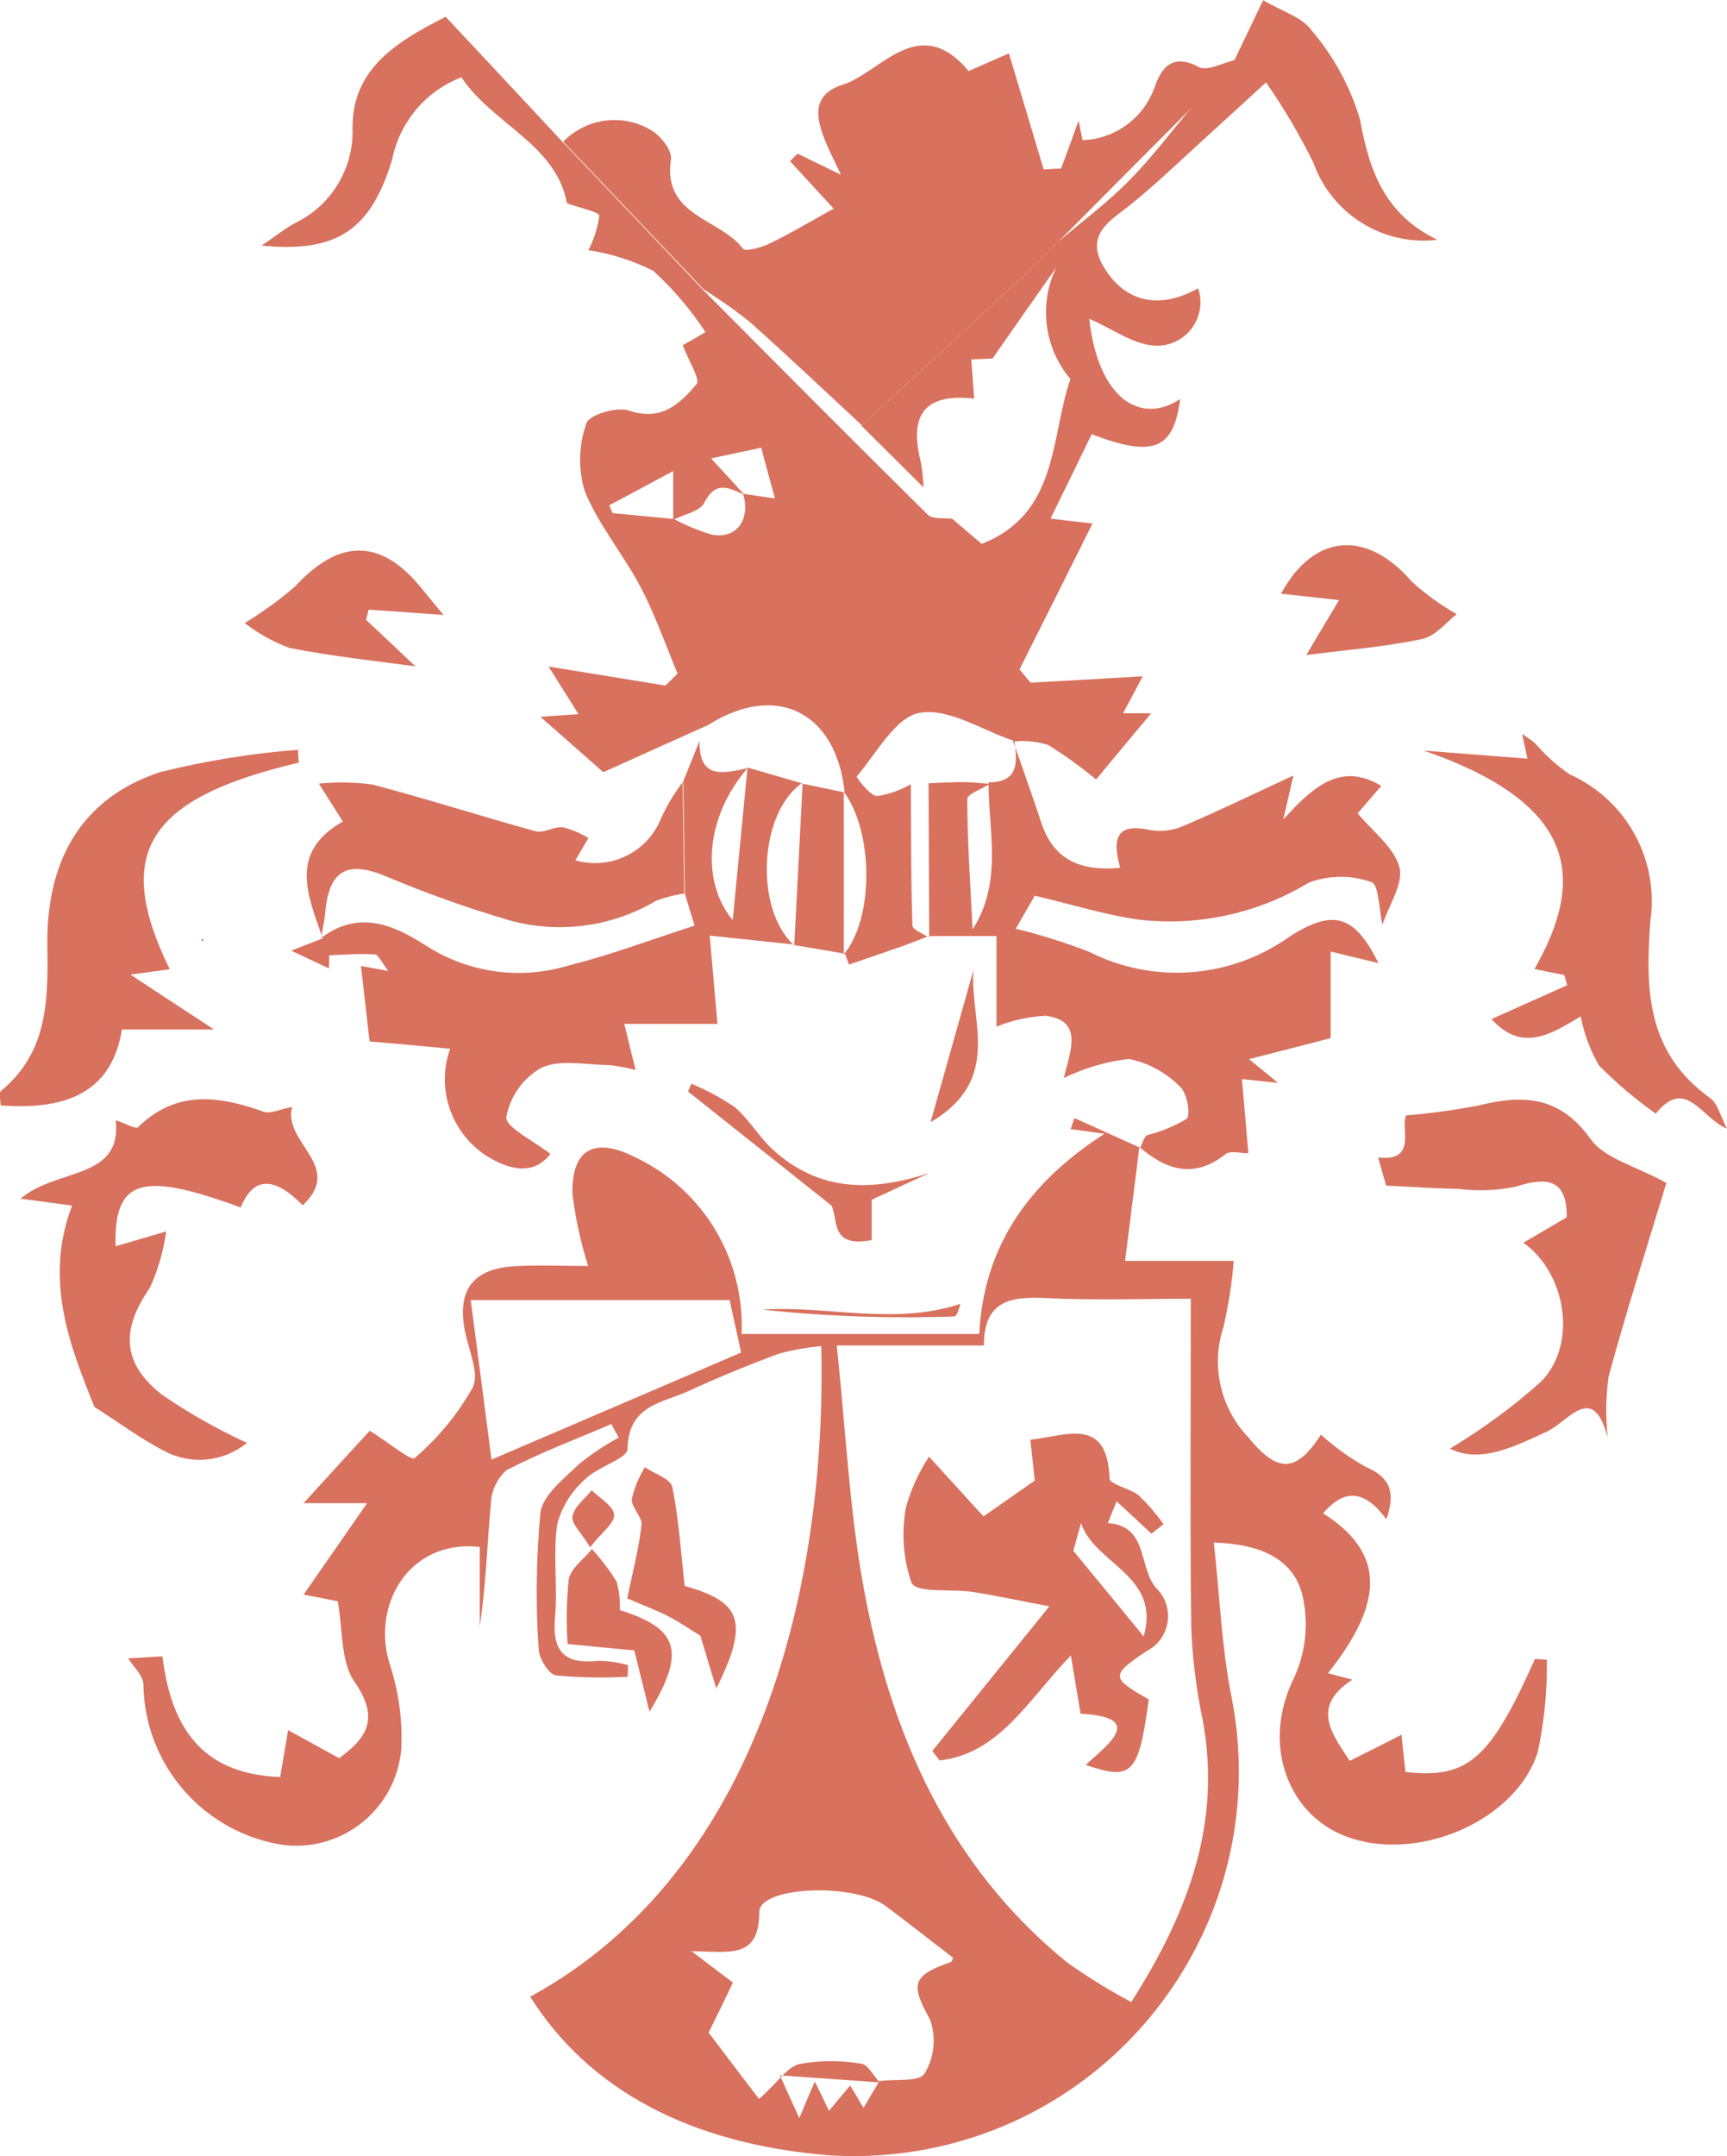 <?xml version="1.0" encoding="UTF-8"?>
<svg id="Ebene_1" data-name="Ebene 1" xmlns="http://www.w3.org/2000/svg" viewBox="0 0 78.04 97.37">
  <defs>
    <style>
      .cls-1 {
        fill: #d8715d;
        stroke-width: 0px;
      }
    </style>
  </defs>
  <g id="Gruppe_8" data-name="Gruppe 8">
    <g id="wappen">
      <path id="Pfad_240" data-name="Pfad 240" class="cls-1" d="m51.49,51.77c-.21,1.67-.42,3.33-.65,5.17h4.91c-.08,1.01-.24,2.02-.47,3.01-.57,1.74-.13,3.65,1.14,4.97,1.32,1.62,2.16,1.59,3.27-.13.61.55,1.28,1.03,2,1.44,1.11.47,1.39,1.12.96,2.38-.96-1.3-1.87-1.43-2.86-.27,2.75,1.75,2.83,3.93.22,7.22l1.1.29c-1.89,1.23-.93,2.43-.12,3.67.78-.39,1.48-.74,2.34-1.18.08.73.13,1.21.18,1.68,2.82.32,3.83-.57,5.85-5.1.18.01.36.02.54.03.02,1.42-.12,2.83-.42,4.21-1.12,3.34-6.02,5.15-9.15,3.55-2.21-1.13-3.29-4.07-1.84-6.97.53-1.18.66-2.5.35-3.76-.43-1.61-1.93-2.26-3.99-2.32.27,2.41.35,4.75.81,7.02,1.83,9.42-4.33,18.54-13.75,20.37-1.47.28-2.96.38-4.46.28-6.24-.51-10.83-2.94-13.49-7.16,10.44-5.7,13.41-18.73,13.15-29.38-.65.06-1.29.17-1.91.34-1.38.51-2.74,1.07-4.07,1.68-1.18.55-2.74.63-2.77,2.61,0,.46-1.36.81-1.92,1.38-.61.54-1.05,1.24-1.26,2.03-.2,1.38.03,2.82-.1,4.22-.14,1.54.44,2.12,1.95,1.95.46,0,.91.07,1.35.2,0,.17-.01.35-.02.52-1.08.06-2.16.04-3.24-.06-.32-.05-.77-.77-.78-1.2-.14-2.04-.11-4.1.08-6.14.1-.8,1.06-1.54,1.73-2.19.56-.46,1.17-.86,1.81-1.21-.11-.2-.23-.41-.34-.61-1.58.68-3.21,1.29-4.73,2.08-.44.39-.69.94-.71,1.53-.17,1.83-.22,3.67-.5,5.51v-3.57c-3.22-.37-4.95,2.68-4.04,5.38.39,1.22.56,2.51.49,3.79-.25,2.62-2.57,4.55-5.2,4.3-.12-.01-.24-.03-.35-.05-3.5-.64-6.06-3.67-6.1-7.23-.02-.4-.46-.79-.69-1.16.41-.02.98-.06,1.55-.09.44,3.6,2.09,5.32,5.32,5.45.1-.58.2-1.18.36-2.12.81.45,1.47.81,2.31,1.27,1.13-.85,1.91-1.7.69-3.45-.64-.92-.52-2.37-.76-3.64-.3-.06-.67-.13-1.54-.3l2.87-4.13h-2.87c1.08-1.19,2.11-2.31,2.99-3.27.81.51,1.87,1.37,2.02,1.24,1.06-.9,1.95-1.98,2.63-3.19.32-.65-.2-1.72-.36-2.6-.34-1.81.38-2.77,2.26-2.88,1.07-.06,2.15-.01,3.32-.01-.34-1.05-.57-2.13-.71-3.22-.06-2.06.99-2.62,2.81-1.7,3.08,1.44,4.98,4.59,4.83,7.99h10.74c.2-3.91,2.18-6.8,5.66-9.04-.74-.1-1.13-.16-1.53-.21.06-.17.12-.34.17-.5.99.45,1.98.89,2.97,1.34l-.06-.06h0Zm-11.74,42.27c-1.39-.1-2.77-.2-4.51-.32.39.85.57,1.26.88,1.93.31-.74.47-1.12.7-1.65.28.57.46.94.64,1.32.31-.37.62-.74.96-1.14l.6,1.01c.28-.48.5-.84.72-1.21.71-.1,1.8.05,2.04-.34.44-.73.53-1.62.25-2.43-.88-1.59-.85-1.98.92-2.6.11-.04.13-.33.09-.22-1.08-.83-2.04-1.59-3.01-2.31-1.43-1.07-5.71-.9-5.72.26-.01,2.13-1.29,1.8-3.07,1.77.89.67,1.33,1.01,1.88,1.42-.33.7-.68,1.41-1.1,2.26.75.99,1.53,2.02,2.28,3,.87-.78,1.28-1.45,1.82-1.58.92-.17,1.86-.17,2.79-.02.3.04.56.54.83.84h0Zm-1.94-33.28c.41,3.83.57,7.41,1.21,10.9,1.21,6.62,3.82,12.59,9.21,16.97.92.65,1.89,1.25,2.89,1.78,2.62-4.11,4.09-8.14,3.22-12.78-.29-1.38-.46-2.77-.51-4.18-.06-4.83-.02-9.66-.02-14.8-2.04,0-4.32.08-6.59-.03-1.58-.08-2.76.14-2.76,2.14h-6.66,0Zm-15.59,5.15c3.85-1.65,7.57-3.24,11.27-4.83-.18-.81-.33-1.51-.52-2.37h-11.7c.34,2.6.63,4.79.94,7.2h0Z"/>
      <path id="Pfad_241" data-name="Pfad 241" class="cls-1" d="m41.98,42.27c-.35.13-.69.27-1.04.4-.8.28-1.61.56-2.58.89.04.13-.06-.18-.17-.49l-.07.04c1.37-1.61,1.37-5.52,0-7.37l.05.05c-.38-3.65-3.1-4.99-6.17-3.05-1.63.73-3.25,1.46-4.74,2.13-.76-.67-1.66-1.46-2.84-2.5l1.72-.12c-.42-.67-.8-1.28-1.35-2.15,2,.33,3.64.59,5.28.86.18-.18.37-.36.55-.54-.55-1.31-1.02-2.67-1.68-3.92-.78-1.48-1.9-2.8-2.52-4.33-.3-1-.27-2.08.08-3.06.12-.37,1.37-.76,1.92-.57,1.46.5,2.31-.3,3.06-1.2.17-.2-.33-.98-.63-1.75.25-.14.69-.39,1.03-.59-.67-1.02-1.46-1.95-2.36-2.77-.92-.46-1.91-.78-2.93-.93.25-.49.42-1.02.49-1.56,0-.17-.89-.35-1.46-.56-.5-2.68-3.34-3.55-4.77-5.69-1.61.62-2.79,2.02-3.13,3.71-.96,3.19-2.5,4.23-5.9,3.89.63-.42,1.03-.75,1.48-1,1.66-.78,2.7-2.49,2.63-4.32,0-2.53,1.74-3.78,4.21-5.01,1.69,1.8,3.49,3.73,5.29,5.66,2.12,2.22,4.23,4.45,6.35,6.68,3.37,3.39,6.74,6.78,10.14,10.14.22.22.73.14,1.11.19.46.39.91.78,1.33,1.13,3.49-1.36,3.1-4.82,4.01-7.44-1.19-1.41-1.44-3.38-.64-5.04-.89,1.27-1.78,2.53-2.88,4.11.07,0-.41.02-.96.04.05.61.08,1.12.13,1.77-2.43-.27-2.9.93-2.41,2.87.07.38.11.76.12,1.14l-2.8-2.78-.05.04c2.51-2.32,5.02-4.63,7.53-6.95.43-.44.87-.87,1.3-1.31,1.1-.94,2.28-1.81,3.29-2.83,1.04-1.05,1.93-2.24,2.88-3.37.63-.69,1.26-1.39,1.9-2.09.45-.94.9-1.88,1.3-2.71.86.51,1.75.76,2.17,1.34,1.01,1.18,1.77,2.57,2.21,4.06.42,2.35,1.14,4.28,3.49,5.42-2.45.29-4.77-1.16-5.6-3.48-.62-1.26-1.34-2.48-2.14-3.63-1.05.96-2.09,1.92-3.15,2.88-.96.88-1.91,1.78-2.92,2.6-.94.76-2.16,1.36-1.25,2.88.95,1.57,2.5,1.92,4.25.94.35,1.03-.2,2.14-1.23,2.49-.18.06-.37.1-.56.1-1.03.04-2.09-.78-3.13-1.21.41,3.63,2.33,4.8,4.11,3.62-.3,2.27-1.19,2.66-4,1.59-.59,1.22-1.19,2.45-1.86,3.81.65.08,1.18.14,1.9.22-1.14,2.29-2.22,4.44-3.3,6.59l.5.6c1.64-.09,3.28-.18,5.07-.29-.28.52-.56,1.05-.89,1.67h1.27c-.85,1.02-1.62,1.94-2.49,2.99-.69-.57-1.41-1.09-2.17-1.56-.52-.16-1.06-.21-1.6-.15l.06-.03c-1.43-.48-2.95-1.5-4.26-1.27-1.1.19-1.95,1.83-2.85,2.88-.02.03.59.86.92.88.54-.08,1.06-.26,1.53-.54.01,2.13,0,4.25.07,6.38,0,.19.48.37.74.55l-.03-.04h0Zm-11.56-18.79v-2.21c-1.3.7-2.09,1.13-2.89,1.55.05.12.1.23.15.35.92.09,1.85.18,2.78.27.54.29,1.1.52,1.69.7,1.12.23,1.78-.67,1.43-1.84l1.44.21c-.25-.89-.43-1.57-.62-2.29-.79.17-1.37.29-2.27.48.64.69,1.08,1.17,1.51,1.65-.69-.32-1.3-.67-1.82.36-.2.39-.92.52-1.41.77h0Z"/>
      <path id="Pfad_242" data-name="Pfad 242" class="cls-1" d="m47.73,10.99c-.43.44-.87.87-1.3,1.31-2.51,2.32-5.02,4.63-7.53,6.95l.05-.04c-1.69-1.57-3.36-3.15-5.08-4.68-.66-.53-1.35-1.01-2.07-1.46-2.12-2.22-4.23-4.45-6.35-6.67,1.05-1.08,2.71-1.29,3.99-.51.42.25.94.91.88,1.3-.4,2.58,2.22,2.67,3.25,4.04.11.15.83-.05,1.2-.23.88-.42,1.73-.93,2.9-1.58l-1.97-2.14.34-.34,1.96.95c-.79-1.69-1.88-3.45.09-4.07,1.71-.54,3.43-3.3,5.68-.61.54-.24,1.17-.51,1.82-.8.54,1.8,1.06,3.52,1.57,5.24l.79-.04c.28-.76.56-1.52.79-2.16.04.19.11.53.18.88,1.47-.05,2.75-.99,3.25-2.38.31-.9.81-1.56,2.01-.92.38.2,1.08-.2,1.63-.32-.63.69-1.26,1.39-1.9,2.09-2.06,2.07-4.12,4.13-6.17,6.2h0Z"/>
      <path id="Pfad_243" data-name="Pfad 243" class="cls-1" d="m62.27,43.49l-2.14-.52v3.91c-1.35.35-2.47.64-3.69.95.53.43.92.75,1.31,1.07-.47-.05-.94-.1-1.63-.17.11,1.23.2,2.29.29,3.35-.35,0-.81-.13-1.03.04-1.43,1.13-2.69.72-3.91-.34l.05.05c.11-.2.17-.5.33-.57.62-.16,1.21-.4,1.77-.73.2-.18.02-1.18-.3-1.46-.63-.64-1.43-1.07-2.31-1.25-1.02.12-2.01.41-2.94.86.32-1.28.88-2.6-.83-2.81-.76.04-1.51.21-2.21.49v-4.09h-3.08l.04.04c-.01-2.31-.02-4.63-.03-6.94.53-.02,1.06-.05,1.59-.05.39,0,.79.05,1.18.08-.36.23-1.03.46-1.02.69,0,1.92.14,3.83.24,5.88,1.37-2.13.72-4.43.72-6.64,1.41,0,1.29-.96,1.17-1.9l-.06.03c.42,1.22.86,2.43,1.26,3.65.57,1.79,1.87,2.24,3.58,2.08-.37-1.33-.19-2.05,1.39-1.7.54.08,1.09,0,1.58-.24,1.57-.67,3.11-1.42,4.86-2.23-.13.56-.24,1.01-.46,1.99,1.44-1.61,2.68-2.57,4.43-1.52-.37.43-.74.86-1.07,1.24.69.83,1.65,1.54,1.89,2.44.19.74-.49,1.72-.77,2.59-.15-.67-.17-1.83-.49-1.92-.91-.33-1.91-.32-2.82.01-2.31,1.4-5.02,1.99-7.7,1.68-1.55-.22-3.07-.7-4.7-1.08l-.86,1.49c1.12.27,2.21.62,3.29,1.03,2.9,1.48,6.39,1.23,9.05-.65,2-1.3,2.97-1,4.03,1.14h0Z"/>
      <path id="Pfad_244" data-name="Pfad 244" class="cls-1" d="m30.85,35.35c.25-.63.51-1.26.76-1.89-.03,1.75,1.07,1.47,2.17,1.23-1.91,2.2-2.12,5.12-.67,6.86.21-2.17.44-4.53.67-6.89.81.24,1.63.47,2.44.71l.05-.03c-1.97,1.34-2.2,5.7-.38,7.36l-.05-.05c-1.23-.13-2.46-.26-3.77-.4.12,1.38.24,2.76.35,3.99h-4.21c.22.89.35,1.42.51,2.08-.39-.1-.78-.18-1.18-.22-1.04-.01-2.21-.28-3.08.12-.83.47-1.41,1.29-1.58,2.23-.05.45,1.23,1.06,1.99,1.66-.76.99-1.87.74-2.96.04-1.55-1.06-2.2-3.02-1.57-4.79-1.25-.12-2.46-.23-3.64-.33-.12-1.03-.25-2.22-.39-3.41.32.06.61.11,1.24.23-.33-.43-.46-.74-.6-.75-.69-.04-1.38.01-2.07.04,0,.2-.01.39-.02.59l-1.7-.8c.4-.16.92-.36,1.44-.56l-.05-.04c1.69-1.25,3.26-.56,4.74.4,1.91,1.21,4.25,1.53,6.41.87,1.91-.48,3.76-1.18,5.69-1.8-.11-.36-.28-.89-.44-1.43-.02-1.67-.05-3.33-.07-5h0Z"/>
      <path id="Pfad_245" data-name="Pfad 245" class="cls-1" d="m62.27,52.27c1.84.21.97-1.42,1.28-1.9,1.1-.09,2.19-.24,3.27-.45,2-.49,3.65-.44,5.05,1.51.64.9,2.06,1.23,3.43,1.99-.79,2.62-1.77,5.66-2.61,8.74-.13.92-.14,1.84-.04,2.76-.67-2.54-1.76-.73-2.75-.27-1.5.69-3,1.45-4.38.77,1.48-.89,2.88-1.91,4.16-3.07,1.63-1.74,1.05-4.89-.84-6.23.64-.37,1.28-.75,1.96-1.15.01-1.66-.81-1.87-2.31-1.38-.84.17-1.7.21-2.56.1-1.05-.02-2.09-.09-3.29-.15-.06-.2-.22-.74-.37-1.28h0Z"/>
      <path id="Pfad_246" data-name="Pfad 246" class="cls-1" d="m3.25,54.44l-2.32-.31c1.64-1.4,4.59-.83,4.3-3.54.41.13.91.42,1.01.31,1.74-1.7,3.67-1.41,5.69-.69.29.1.71-.12,1.27-.22-.43,1.62,2.37,2.66.48,4.44-1.3-1.33-2.25-1.29-2.8.1-4.48-1.65-5.73-1.29-5.66,1.75l2.29-.67c-.12.88-.37,1.74-.74,2.55-1.28,1.85-1.29,3.37.53,4.81,1.22.84,2.51,1.57,3.86,2.19-1.02.83-2.43,1-3.61.43-1.14-.57-2.17-1.35-3.28-2.05-1.11-2.75-2.29-5.73-1.02-9.08h0Z"/>
      <path id="Pfad_247" data-name="Pfad 247" class="cls-1" d="m64.38,33.9l4.64.36c-.07-.34-.13-.63-.24-1.12.34.24.49.33.62.46.45.52.96.98,1.53,1.37,2.55,1.14,4.04,3.83,3.65,6.6-.24,3.15-.16,5.97,2.69,8.01.35.25.47.82.77,1.39-1.18-.49-1.85-2.36-3.22-.68-.92-.65-1.78-1.38-2.57-2.18-.39-.68-.67-1.43-.82-2.21-1.3.77-2.64,1.67-4.03.12l3.42-1.53c-.04-.15-.09-.3-.13-.46-.44-.09-.88-.17-1.35-.27,2.3-4.03,2-7.43-4.96-9.85h0Z"/>
      <path id="Pfad_248" data-name="Pfad 248" class="cls-1" d="m13.5,34.44c-6.85,1.61-8.41,4.07-5.83,9.33-.44.06-.86.12-1.78.24,1.32.87,2.29,1.5,3.78,2.48h-4.16c-.47,2.93-2.64,3.64-5.48,3.43,0-.21-.1-.56.02-.66,2.09-1.72,2.13-4.06,2.09-6.47-.07-3.75,1.4-6.7,5.09-7.92,2.05-.51,4.14-.85,6.24-1.01,0,.19.02.39.03.58Z"/>
      <path id="Pfad_249" data-name="Pfad 249" class="cls-1" d="m30.85,35.35c.02,1.67.05,3.33.07,5-.43.06-.85.17-1.26.32-2,1.19-4.4,1.51-6.64.89-1.88-.55-3.73-1.21-5.54-1.97-1.75-.74-2.6-.33-2.78,1.58-.03.38-.12.76-.18,1.13l.05.04c-.65-1.9-1.55-3.83.92-5.24-.35-.56-.64-1.02-1.08-1.71.79-.08,1.59-.07,2.38.03,2.49.65,4.94,1.44,7.41,2.12.37.1.84-.23,1.24-.18.4.1.79.27,1.15.48l-.59,1.01c1.58.46,3.26-.36,3.87-1.89.26-.57.58-1.1.95-1.6h0Z"/>
      <path id="Pfad_251" data-name="Pfad 251" class="cls-1" d="m11.05,28.14c.81-.49,1.57-1.04,2.29-1.66,1.99-2.17,3.89-2.17,5.71.09.3.37.61.74.99,1.2l-3.38-.24c-.04.15-.08.31-.12.46.88.82,1.75,1.65,2.23,2.1-1.69-.23-3.71-.44-5.69-.83-.73-.27-1.41-.65-2.03-1.13h0Z"/>
      <path id="Pfad_252" data-name="Pfad 252" class="cls-1" d="m65.83,27.73c-.44.33-.95,1-1.58,1.13-1.7.36-3.45.49-5.22.72.59-.99,1.03-1.74,1.48-2.48l-2.62-.29c1.45-2.69,3.84-2.94,5.91-.54.62.56,1.3,1.05,2.03,1.47h0Z"/>
      <path id="Pfad_253" data-name="Pfad 253" class="cls-1" d="m28.34,72.19c.24-1.15.52-2.23.65-3.32.04-.37-.47-.8-.44-1.18.12-.51.32-.99.59-1.43.43.29,1.16.52,1.24.89.3,1.48.39,3,.56,4.47,2.56.72,2.93,1.6,1.43,4.63-.24-.77-.47-1.54-.72-2.38-.41-.25-.91-.6-1.45-.88-.48-.25-1-.44-1.86-.81h0Z"/>
      <path id="Pfad_254" data-name="Pfad 254" class="cls-1" d="m28.65,74.53c-.95-.09-1.94-.18-3-.29-.07-.97-.05-1.95.05-2.92.1-.51.69-.91,1.05-1.37.41.46.79.95,1.11,1.47.12.42.17.85.15,1.29,2.61.82,3.02,1.83,1.34,4.59-.22-.9-.45-1.8-.69-2.78h0Z"/>
      <path id="Pfad_256" data-name="Pfad 256" class="cls-1" d="m36.21,35.38c.65.14,1.32.27,1.97.41l-.05-.05c0,2.46,0,4.91,0,7.37l.07-.04-2.36-.4.05.05c.13-2.45.25-4.91.38-7.36l-.05.03h0Z"/>
      <path id="Pfad_257" data-name="Pfad 257" class="cls-1" d="m41.96,52.99c-.81.37-1.63.75-2.57,1.19v1.82c-1.9.37-1.5-.94-1.82-1.56-2.16-1.72-4.32-3.43-6.48-5.15.05-.12.1-.24.15-.35.68.28,1.33.63,1.94,1.04.68.57,1.13,1.39,1.79,1.98,2.09,1.87,4.44,1.85,7,1.02h0Z"/>
      <path id="Pfad_259" data-name="Pfad 259" class="cls-1" d="m42.05,50.68c.72-2.55,1.33-4.71,1.94-6.88-.19,2.27,1.36,4.93-1.94,6.88Z"/>
      <path id="Pfad_262" data-name="Pfad 262" class="cls-1" d="m43.4,58.88s-.14.57-.28.57c-2.89.1-5.79,0-8.67-.31,2.96-.19,5.97.73,8.95-.26Z"/>
      <path id="Pfad_264" data-name="Pfad 264" class="cls-1" d="m26.66,69.86c-.4-.65-.86-1.07-.79-1.39.08-.43.56-.79.87-1.17.36.36.97.7,1.01,1.09s-.55.79-1.08,1.48h0Z"/>
      <path id="Pfad_268" data-name="Pfad 268" class="cls-1" d="m9.07,42.44l.12-.04v.11s-.12-.07-.12-.07Z"/>
      <path id="Pfad_272" data-name="Pfad 272" class="cls-1" d="m51.91,76.75c-.46,3.36-.74,3.68-2.85,2.95,1.08-.98,2.68-2.15-.23-2.31-.14-.86-.27-1.59-.44-2.63-1.92,1.98-3.21,4.43-5.93,4.74l-.33-.43c1.68-2.07,3.35-4.14,5.29-6.53-1.08-.2-2.27-.46-3.47-.65-.96-.15-2.51.07-2.76-.41-.38-1.1-.46-2.28-.25-3.42.23-.81.58-1.58,1.04-2.28.79.87,1.49,1.63,2.46,2.7.49-.34,1.38-.96,2.32-1.62-.05-.47-.12-1.11-.2-1.84,1.68-.2,3.47-1.05,3.58,1.75.01.27.93.44,1.33.77.41.4.78.83,1.11,1.29-.18.14-.37.29-.55.43-.48-.45-.96-.9-1.57-1.46-.15.36-.28.67-.4.98,1.86.12,1.36,2.04,2.21,2.96.69.69.68,1.81-.01,2.5-.13.13-.27.23-.43.31-1.64,1.1-1.65,1.21.07,2.19h0Zm-3.41-6.72c1.19,1.44,2.11,2.57,3.18,3.87.8-2.76-2.23-3.27-2.83-5.12-.14.52-.29,1.03-.35,1.26h0Z"/>
    </g>
  </g>
</svg>